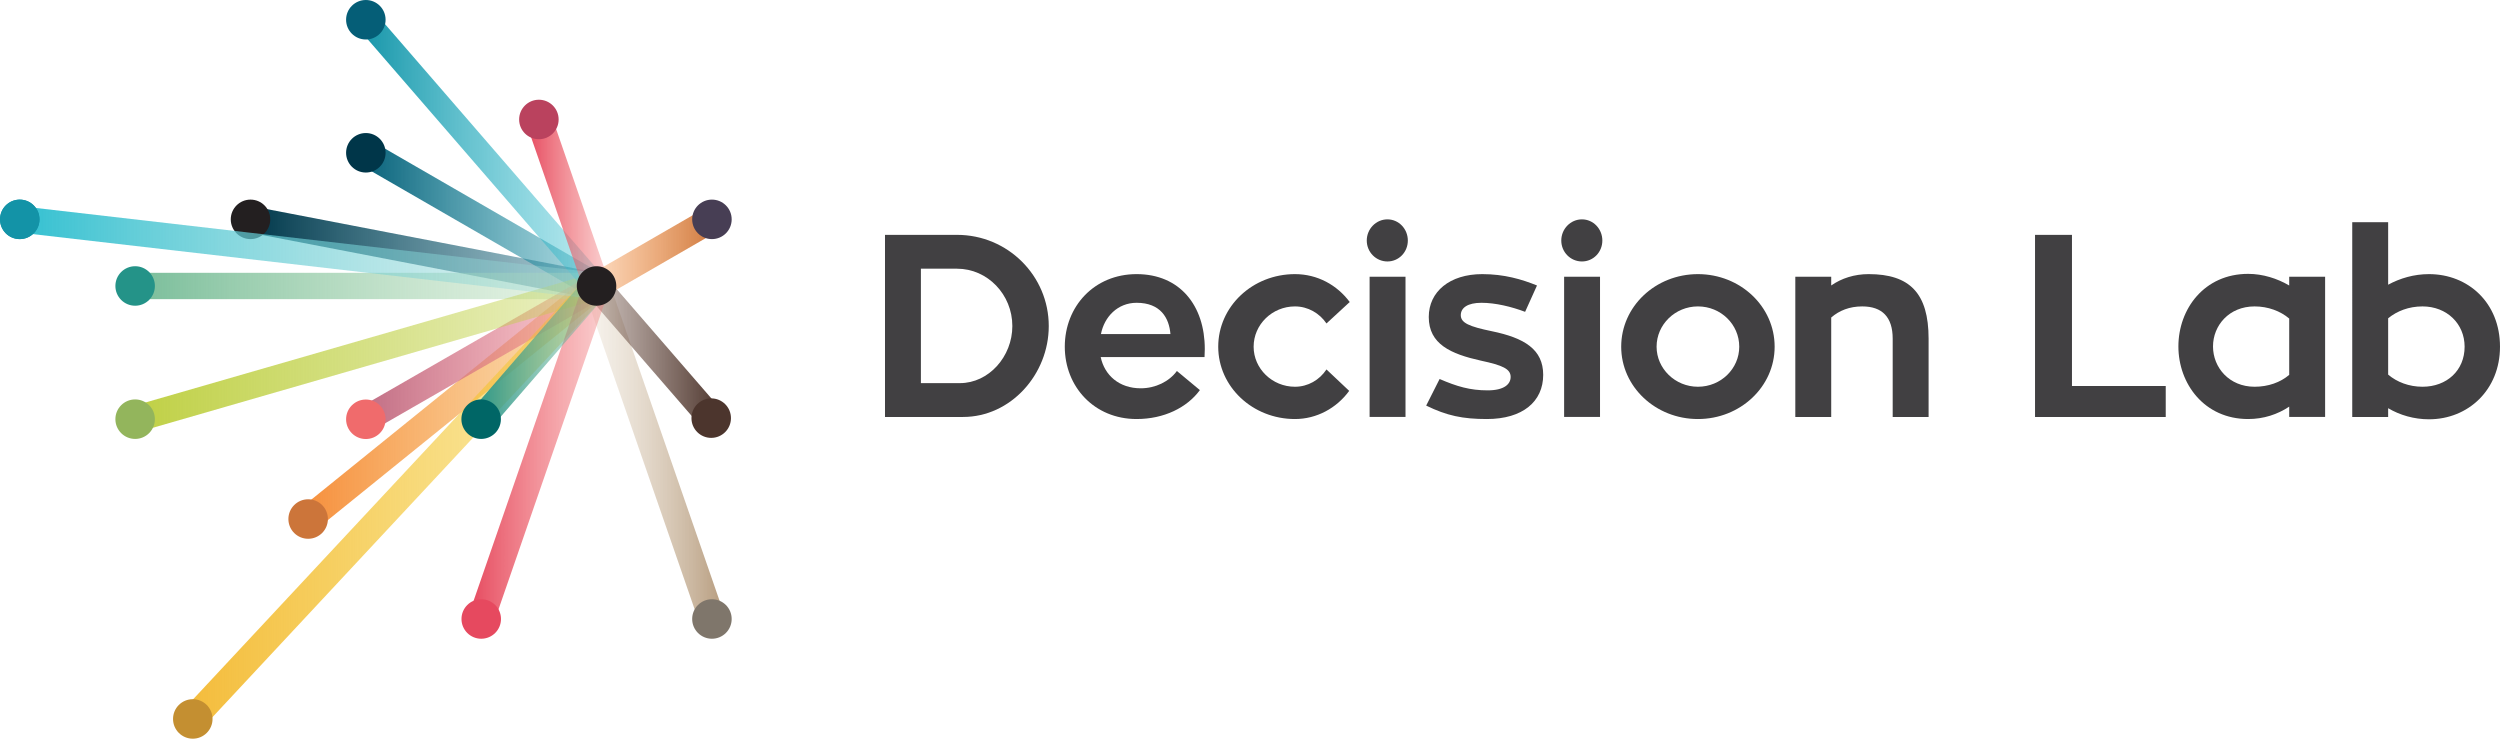 <?xml version="1.0" encoding="utf-8"?>
<!-- Generator: Adobe Illustrator 17.0.0, SVG Export Plug-In . SVG Version: 6.00 Build 0)  -->
<!DOCTYPE svg PUBLIC "-//W3C//DTD SVG 1.1//EN" "http://www.w3.org/Graphics/SVG/1.1/DTD/svg11.dtd">
<svg version="1.1" id="Layer_1" xmlns="http://www.w3.org/2000/svg" xmlns:xlink="http://www.w3.org/1999/xlink" x="0px" y="0px"
	 width="759.213px" height="224.33px" viewBox="0 0 759.213 224.33" enable-background="new 0 0 759.213 224.33"
	 xml:space="preserve">
<g>
	<g id="Layer_1_1_">
		<g>
			<g>
				<g>
					<path fill="#414042" d="M292.451,126.627H268.76V71.323h21.886c15.375,0,27.848,12.395,27.848,27.692
						C318.494,113.684,306.963,126.627,292.451,126.627z M291.509,116.351c8.786,0,15.925-8.08,15.925-17.336
						c0-9.57-7.531-17.415-16.788-17.415h-10.982v34.752L291.509,116.351L291.509,116.351z"/>
				</g>
				<g>
					<path fill="#414042" d="M334.264,108.428c1.176,5.57,5.648,9.492,12.159,9.492c4.471,0,8.629-2.039,10.983-5.256l6.982,5.805
						c-3.922,5.335-10.904,8.786-19.22,8.786c-12.864,0-21.807-9.806-21.807-21.965c0-12.238,8.943-22.043,21.807-22.043
						c13.1,0,20.71,9.492,20.71,22.749c0,0.863-0.079,1.726-0.079,2.432C365.799,108.428,334.264,108.428,334.264,108.428z
						 M334.342,101.446h21.103c-0.392-4.863-2.982-9.492-10.277-9.492C339.441,91.954,335.363,96.19,334.342,101.446z"/>
				</g>
				<g>
					<path fill="#414042" d="M409.73,118.704c-3.844,5.256-9.884,8.551-16.473,8.551c-12.865,0-23.299-9.806-23.299-21.965
						c0-12.238,10.433-22.043,23.299-22.043c6.824,0,12.787,3.295,16.631,8.472l-7.06,6.511c-2.118-3.138-5.648-5.177-9.57-5.177
						c-6.903,0-12.551,5.491-12.551,12.238c0,6.668,5.648,12.159,12.551,12.159c3.922,0,7.453-2.04,9.57-5.256L409.73,118.704z"/>
				</g>
				<g>
					<path fill="#414042" d="M415.065,73.048c0-3.53,2.824-6.432,6.276-6.432s6.197,2.903,6.197,6.432
						c0,3.53-2.746,6.355-6.197,6.355C417.889,79.403,415.065,76.579,415.065,73.048z M415.928,84.031h10.904v42.596h-10.904V84.031
						z"/>
				</g>
				<g>
					<path fill="#414042" d="M437.187,115.096c5.255,2.275,9.257,3.452,14.591,3.452c5.021,0,6.982-1.883,6.982-4.079
						c0-2.432-2.432-3.53-9.022-4.942c-9.178-2.04-15.845-5.021-15.845-13.258c0-7.688,6.354-13.022,16.237-13.022
						c6.668,0,12.002,1.569,16.631,3.452l-3.608,8.001c-4.157-1.569-9.022-2.745-13.258-2.745c-4.157,0-6.276,1.49-6.276,3.765
						c0,2.353,2.589,3.452,9.414,4.864c9.884,2.039,15.611,5.491,15.611,13.257c0,8.08-6.197,13.414-17.102,13.414
						c-7.374,0-12.16-1.02-18.435-4.079L437.187,115.096z"/>
				</g>
				<g>
					<path fill="#414042" d="M474.137,73.048c0-3.53,2.823-6.432,6.275-6.432s6.197,2.903,6.197,6.432
						c0,3.53-2.746,6.355-6.197,6.355C476.96,79.403,474.137,76.579,474.137,73.048z M474.999,84.031h10.904v42.596h-10.904V84.031z
						"/>
				</g>
				<g>
					<path fill="#414042" d="M538.932,105.29c0,12.159-10.432,21.965-23.298,21.965c-12.865,0-23.299-9.806-23.299-21.965
						c0-12.238,10.433-22.043,23.299-22.043C528.499,83.247,538.932,93.052,538.932,105.29z M528.185,105.29
						c0-6.747-5.569-12.238-12.551-12.238c-6.903,0-12.552,5.491-12.552,12.238c0,6.668,5.649,12.159,12.552,12.159
						C522.616,117.449,528.185,111.958,528.185,105.29z"/>
				</g>
				<g>
					<path fill="#414042" d="M585.687,102.858v23.769h-10.904v-23.769c0-6.59-3.216-9.806-9.257-9.806
						c-3.844,0-6.982,1.255-9.413,3.373v30.202h-10.904V84.031h10.904v2.667c3.138-2.197,7.059-3.452,11.374-3.452
						C579.96,83.247,585.687,89.052,585.687,102.858z"/>
				</g>
				<g>
					<g>
						<path fill="#414042" d="M657.701,117.214v9.413h-39.693V71.323h11.218v45.891H657.701z"/>
					</g>
					<g>
						<path fill="#414042" d="M706.103,84.031v42.596h-10.904v-3.138c-3.529,2.353-7.765,3.766-12.472,3.766
							c-13.336,0-21.18-10.747-21.18-22.043c0-11.375,7.844-22.043,21.18-22.043c4.471,0,8.864,1.412,12.472,3.53v-2.667
							L706.103,84.031L706.103,84.031z M695.199,96.739c-2.667-2.275-6.432-3.687-10.511-3.687c-7.766,0-12.63,5.805-12.63,12.159
							c0,6.433,4.943,12.238,12.63,12.238c4.157,0,7.844-1.334,10.511-3.609V96.739z"/>
					</g>
					<g>
						<path fill="#414042" d="M759.213,105.29c0,13.1-9.649,22.043-21.572,22.043c-4.472,0-8.864-1.255-12.395-3.373v2.667h-10.904
							V67.479h10.904v18.984c3.608-1.961,7.844-3.216,12.395-3.216C749.564,83.247,759.213,91.954,759.213,105.29z M748.466,105.29
							c0-6.982-5.413-12.238-12.787-12.238c-4.158,0-7.766,1.412-10.433,3.608v17.101c2.667,2.275,6.354,3.687,10.433,3.687
							C743.054,117.449,748.466,112.507,748.466,105.29z"/>
					</g>
				</g>
			</g>
			<g>
				<g>
					<g>
						
							<linearGradient id="SVGID_1_" gradientUnits="userSpaceOnUse" x1="-2338.464" y1="-1842.508" x2="-2231.868" y2="-1842.508" gradientTransform="matrix(1 0 0 1 2413.785 1919.24)">
							<stop  offset="0" style="stop-color:#003649"/>
							<stop  offset="1" style="stop-color:#055E77;stop-opacity:0.3"/>
						</linearGradient>
						<polygon fill="url(#SVGID_1_)" points="180.404,90.776 75.321,70.544 76.833,62.688 181.917,82.92 						"/>
					</g>
					<g>
						<circle fill="#231F20" cx="76.077" cy="66.616" r="5.998"/>
					</g>
					<g>
						
							<linearGradient id="SVGID_2_" gradientUnits="userSpaceOnUse" x1="-2322.69" y1="-1797.006" x2="-2230.11" y2="-1797.006" gradientTransform="matrix(1 0 0 1 2413.785 1919.24)">
							<stop  offset="0" style="stop-color:#F68E3B"/>
							<stop  offset="1" style="stop-color:#F4A83C;stop-opacity:0.3"/>
						</linearGradient>
						<polygon fill="url(#SVGID_2_)" points="96.125,160.731 91.095,154.511 178.646,83.737 183.675,89.959 						"/>
					</g>
					<g>
						
							<linearGradient id="SVGID_3_" gradientUnits="userSpaceOnUse" x1="-2304.685" y1="-1852.617" x2="-2230.625" y2="-1852.617" gradientTransform="matrix(1 0 0 1 2413.785 1919.24)">
							<stop  offset="0" style="stop-color:#055E77"/>
							<stop  offset="1" style="stop-color:#1393A7;stop-opacity:0.3"/>
						</linearGradient>
						<polygon fill="url(#SVGID_3_)" points="179.16,90.312 109.1,49.863 113.1,42.935 183.16,83.384 						"/>
					</g>
					<g>
						
							<linearGradient id="SVGID_4_" gradientUnits="userSpaceOnUse" x1="-2304.68" y1="-1812.13" x2="-2230.505" y2="-1812.13" gradientTransform="matrix(1 0 0 1 2413.785 1919.24)">
							<stop  offset="0" style="stop-color:#BE6C83"/>
							<stop  offset="1" style="stop-color:#F07280;stop-opacity:0.3"/>
						</linearGradient>
						<polygon fill="url(#SVGID_4_)" points="113.095,130.764 109.105,123.83 179.291,83.457 183.28,90.391 						"/>
					</g>
					<g>
						
							<linearGradient id="SVGID_5_" gradientUnits="userSpaceOnUse" x1="-2372.745" y1="-1832.392" x2="-2232.625" y2="-1832.392" gradientTransform="matrix(1 0 0 1 2413.785 1919.24)">
							<stop  offset="0" style="stop-color:#79BD9A"/>
							<stop  offset="1" style="stop-color:#B8DDB6;stop-opacity:0.3"/>
						</linearGradient>
						<rect x="41.04" y="82.848" fill="url(#SVGID_5_)" width="140.12" height="8"/>
					</g>
					<g>
						
							<linearGradient id="SVGID_6_" gradientUnits="userSpaceOnUse" x1="-2373.854" y1="-1812.168" x2="-2231.515" y2="-1812.168" gradientTransform="matrix(1 0 0 1 2413.785 1919.24)">
							<stop  offset="0" style="stop-color:#BFD044"/>
							<stop  offset="1" style="stop-color:#BFD044;stop-opacity:0.3"/>
						</linearGradient>
						<polygon fill="url(#SVGID_6_)" points="42.149,131.14 39.931,123.454 180.051,83.005 182.27,90.691 						"/>
					</g>
					<g>
						
							<linearGradient id="SVGID_7_" gradientUnits="userSpaceOnUse" x1="-2305.331" y1="-1872.848" x2="-2229.979" y2="-1872.848" gradientTransform="matrix(1 0 0 1 2413.785 1919.24)">
							<stop  offset="0" style="stop-color:#1393A7"/>
							<stop  offset="1" style="stop-color:#32C0D1;stop-opacity:0.3"/>
						</linearGradient>
						<polygon fill="url(#SVGID_7_)" points="178.514,89.139 108.454,8.227 113.746,3.645 183.806,84.557 						"/>
					</g>
					<g>
						
							<linearGradient id="SVGID_8_" gradientUnits="userSpaceOnUse" x1="-2253.914" y1="-1857.674" x2="-2228.845" y2="-1857.674" gradientTransform="matrix(1 0 0 1 2413.785 1919.24)">
							<stop  offset="0" style="stop-color:#E6495F"/>
							<stop  offset="1" style="stop-color:#F06B6C;stop-opacity:0.3"/>
						</linearGradient>
						<polygon fill="url(#SVGID_8_)" points="177.38,88.157 159.871,37.593 167.431,34.975 184.94,85.539 						"/>
					</g>
					<g>
						
							<linearGradient id="SVGID_9_" gradientUnits="userSpaceOnUse" x1="-2234.625" y1="-1842.508" x2="-2195.583" y2="-1842.508" gradientTransform="matrix(1 0 0 1 2413.785 1919.24)">
							<stop  offset="0" style="stop-color:#F68E3B;stop-opacity:0.3"/>
							<stop  offset="1" style="stop-color:#CC753A"/>
						</linearGradient>
						<polygon fill="url(#SVGID_9_)" points="183.16,90.312 179.16,83.384 214.202,63.152 218.202,70.08 						"/>
					</g>
					<g>
						
							<linearGradient id="SVGID_10_" gradientUnits="userSpaceOnUse" x1="-2358.163" y1="-1766.65" x2="-2229.7" y2="-1766.65" gradientTransform="matrix(1 0 0 1 2413.785 1919.24)">
							<stop  offset="0" style="stop-color:#F4BB3B"/>
							<stop  offset="1" style="stop-color:#F2C714;stop-opacity:0.3"/>
						</linearGradient>
						<polygon fill="url(#SVGID_10_)" points="61.472,221.059 55.622,215.604 178.235,84.12 184.085,89.576 						"/>
					</g>
					<g>
						
							<linearGradient id="SVGID_11_" gradientUnits="userSpaceOnUse" x1="-2236.404" y1="-1781.828" x2="-2193.804" y2="-1781.828" gradientTransform="matrix(1 0 0 1 2413.785 1919.24)">
							<stop  offset="0" style="stop-color:#E6DBCA;stop-opacity:0.3"/>
							<stop  offset="1" style="stop-color:#B69B7D"/>
						</linearGradient>
						<polygon fill="url(#SVGID_11_)" points="212.423,189.286 177.381,88.158 184.939,85.539 219.981,186.667 						"/>
					</g>
					<g>
						
							<linearGradient id="SVGID_12_" gradientUnits="userSpaceOnUse" x1="-2235.648" y1="-1812.168" x2="-2194.559" y2="-1812.168" gradientTransform="matrix(1 0 0 1 2413.785 1919.24)">
							<stop  offset="0" style="stop-color:#6B4B3E;stop-opacity:0.3"/>
							<stop  offset="1" style="stop-color:#4C352D"/>
						</linearGradient>
						<polygon fill="url(#SVGID_12_)" points="213.179,129.916 178.137,89.467 184.184,84.229 219.226,124.678 						"/>
					</g>
					<g>
						
							<linearGradient id="SVGID_13_" gradientUnits="userSpaceOnUse" x1="-2271.42" y1="-1781.828" x2="-2228.845" y2="-1781.828" gradientTransform="matrix(1 0 0 1 2413.785 1919.24)">
							<stop  offset="0" style="stop-color:#E6495F"/>
							<stop  offset="1" style="stop-color:#F06B6C;stop-opacity:0.3"/>
						</linearGradient>
						<polygon fill="url(#SVGID_13_)" points="149.925,189.285 142.365,186.668 177.38,85.54 184.94,88.157 						"/>
					</g>
					<g>
						
							<linearGradient id="SVGID_14_" gradientUnits="userSpaceOnUse" x1="-2408.246" y1="-1842.508" x2="-2232.166" y2="-1842.508" gradientTransform="matrix(1 0 0 1 2413.785 1919.24)">
							<stop  offset="0" style="stop-color:#32C0D1"/>
							<stop  offset="1" style="stop-color:#A7DBD7;stop-opacity:0.3"/>
						</linearGradient>
						<polygon fill="url(#SVGID_14_)" points="180.701,90.822 5.539,70.59 6.457,62.643 181.619,82.875 						"/>
					</g>
					<g>
						
							<linearGradient id="SVGID_15_" gradientUnits="userSpaceOnUse" x1="-2270.69" y1="-1812.168" x2="-2229.601" y2="-1812.168" gradientTransform="matrix(1 0 0 1 2413.785 1919.24)">
							<stop  offset="0" style="stop-color:#249388"/>
							<stop  offset="1" style="stop-color:#79BD9A;stop-opacity:0.3"/>
						</linearGradient>
						<polygon fill="url(#SVGID_15_)" points="149.142,129.916 143.095,124.678 178.137,84.229 184.184,89.467 						"/>
					</g>
					<g>
						<path fill="none" stroke="#00AEEF" stroke-miterlimit="10" d="M13.092,57.374"/>
					</g>
					<g>
						<circle fill="#1393A7" cx="5.998" cy="66.616" r="5.998"/>
					</g>
					<g>
						<path fill="none" stroke="#00AEEF" stroke-miterlimit="10" d="M13.092,57.374"/>
					</g>
					<g>
						<circle fill="#231F20" cx="181.16" cy="86.848" r="5.998"/>
					</g>
					<g>
						<circle fill="#003649" cx="111.099" cy="46.399" r="5.998"/>
					</g>
					<g>
						<circle fill="#249388" cx="41.04" cy="86.846" r="5.998"/>
					</g>
					<g>
						<circle fill="#93B55C" cx="41.04" cy="127.297" r="5.998"/>
					</g>
					<g>
						<circle fill="#055E77" cx="111.1" cy="5.998" r="5.998"/>
					</g>
					<g>
						<circle fill="#BA425E" cx="163.651" cy="36.284" r="5.998"/>
					</g>
					<g>
						<circle fill="#473E54" cx="216.202" cy="66.616" r="5.998"/>
					</g>
					<g>
						<circle fill="#7F766B" cx="216.202" cy="187.977" r="5.998"/>
					</g>
					<g>
						<circle fill="#4C352D" cx="215.985" cy="126.979" r="5.998"/>
					</g>
					<g>
						<circle fill="#F06B6C" cx="111.1" cy="127.328" r="5.998"/>
					</g>
					<g>
						<circle fill="#CC753A" cx="93.579" cy="157.621" r="5.998"/>
					</g>
					<g>
						<circle fill="#E6495F" cx="146.145" cy="187.977" r="5.998"/>
					</g>
					<g>
						<circle fill="#006666" cx="146.118" cy="127.297" r="5.998"/>
					</g>
					<g>
						<circle fill="#1393A7" cx="5.998" cy="66.616" r="5.998"/>
					</g>
				</g>
				<g>
					<circle fill="#C48F31" cx="58.547" cy="218.331" r="5.998"/>
				</g>
			</g>
		</g>
	</g>
</g>
</svg>
